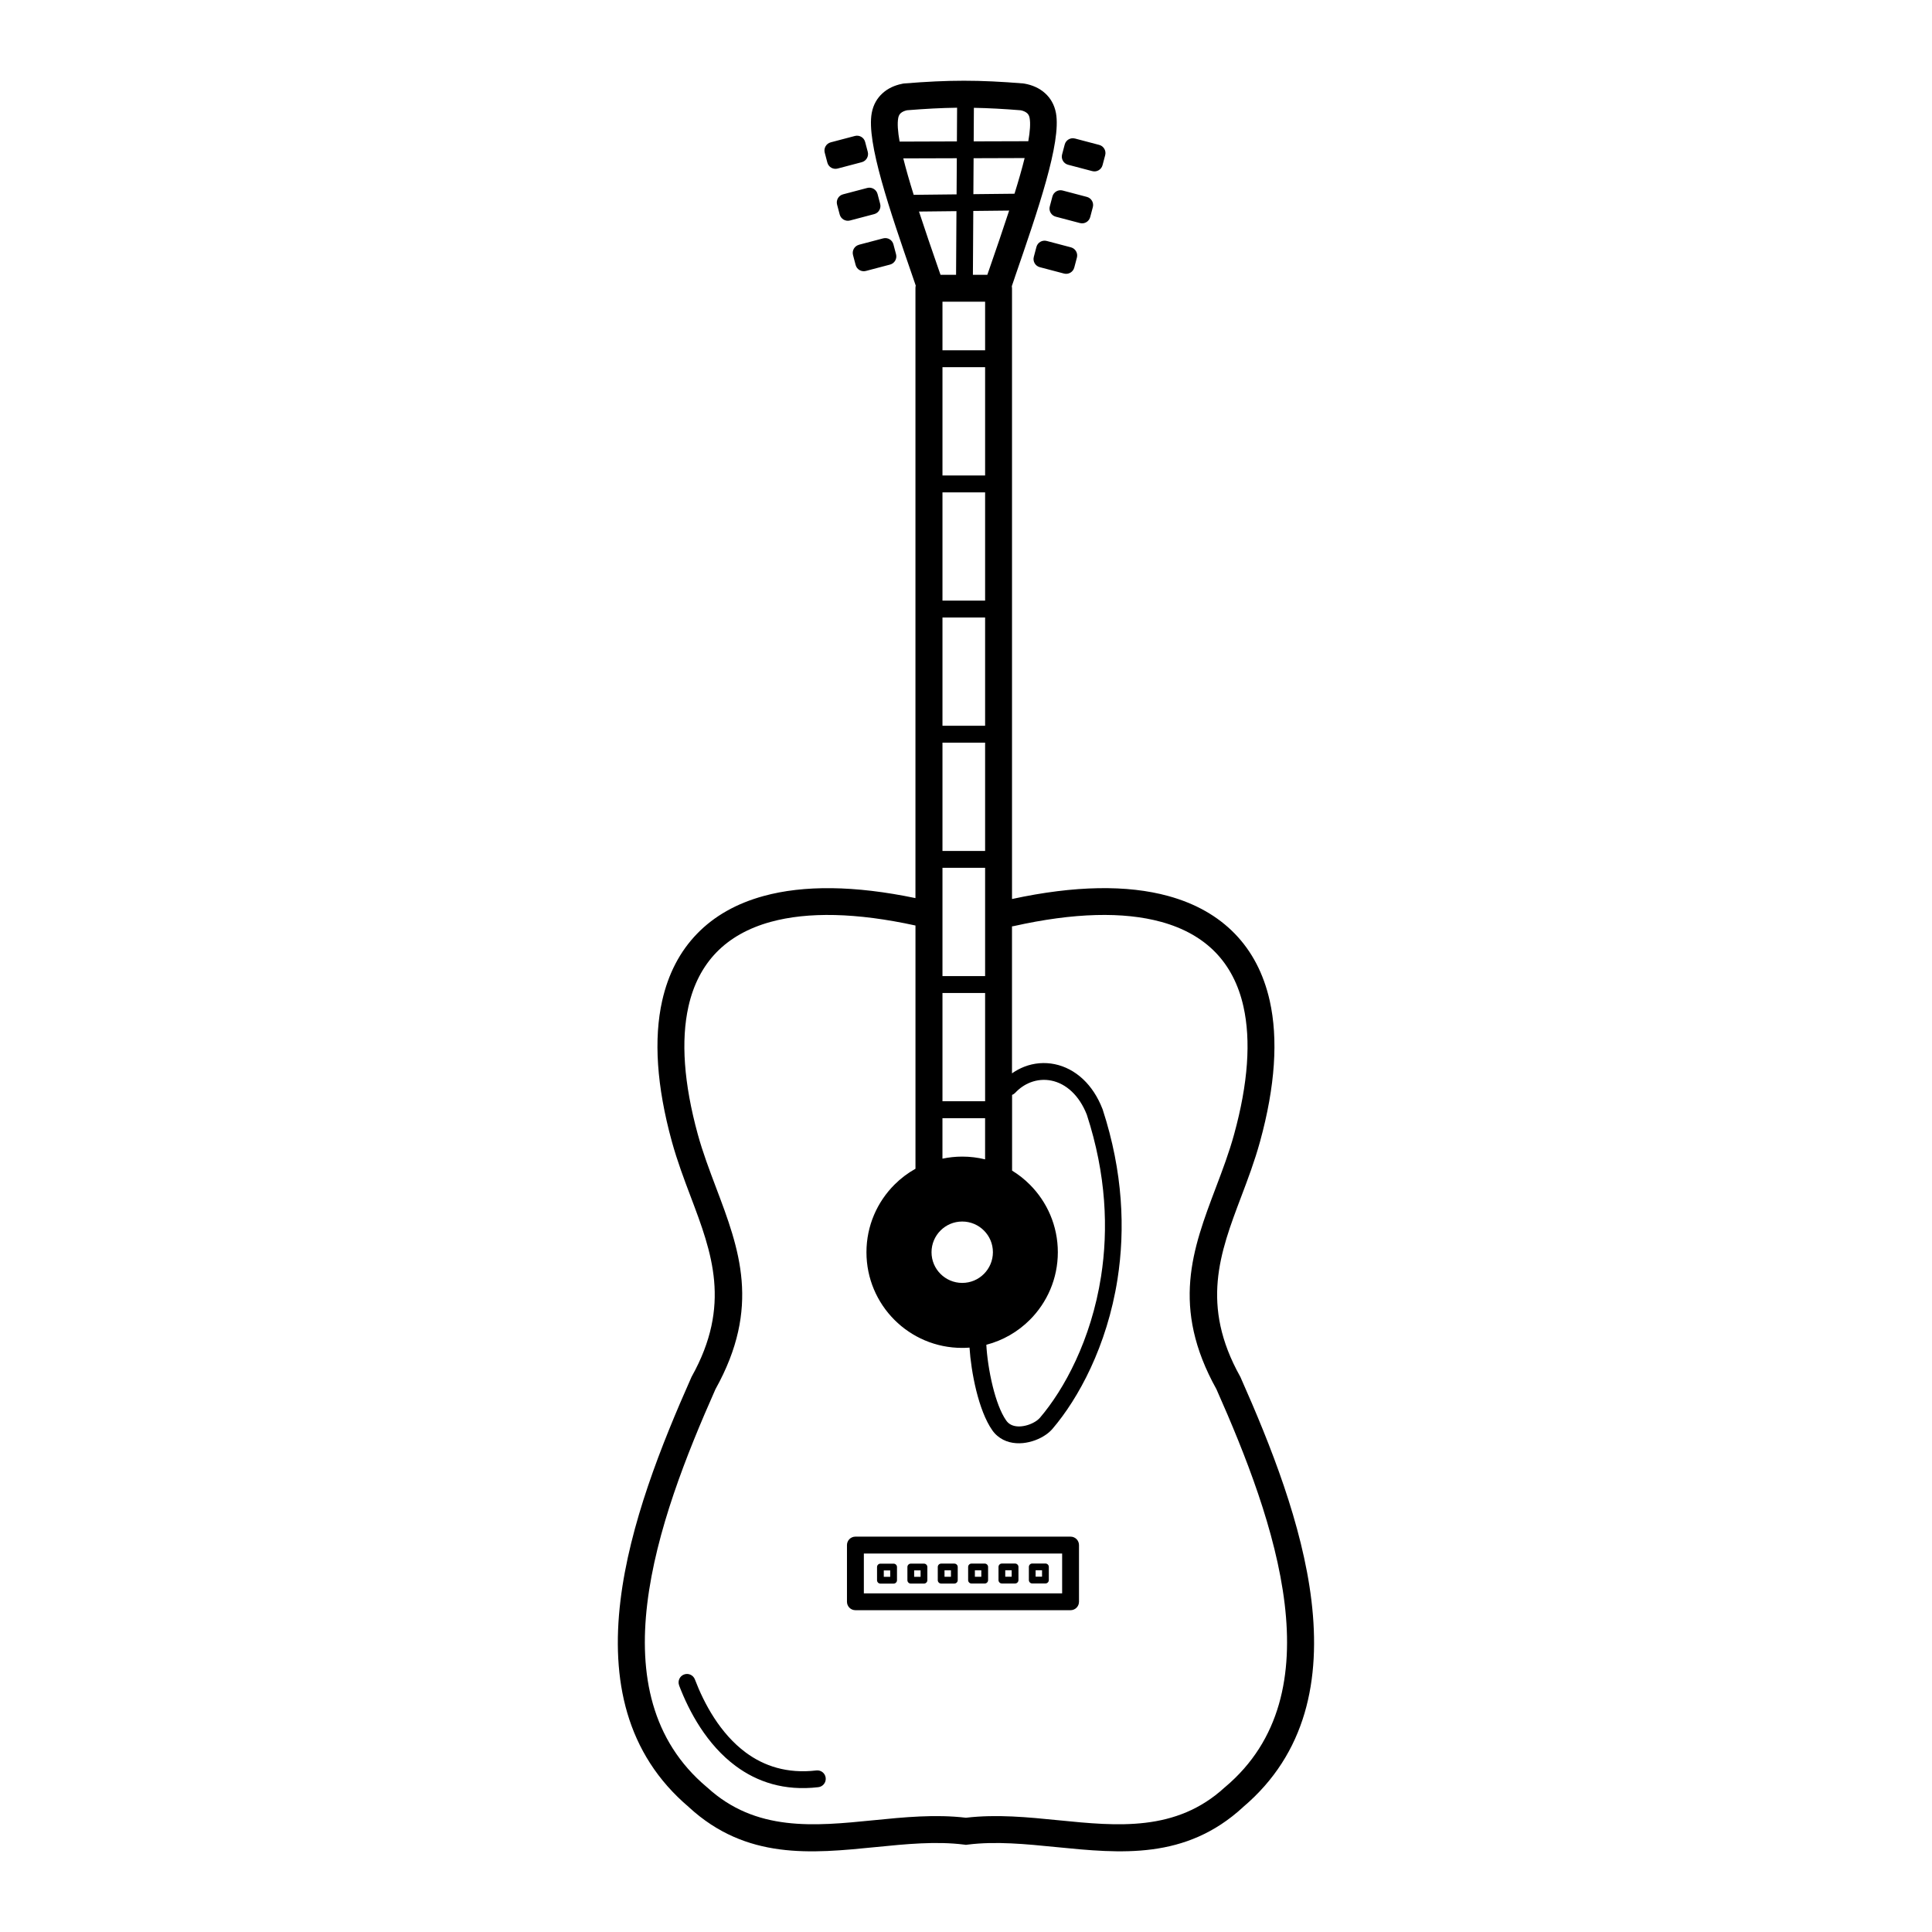 <?xml version="1.0" encoding="UTF-8"?>
<!-- Uploaded to: SVG Repo, www.svgrepo.com, Generator: SVG Repo Mixer Tools -->
<svg fill="#000000" width="800px" height="800px" version="1.1" viewBox="144 144 512 512" xmlns="http://www.w3.org/2000/svg">
 <path d="m386.61 453.75v-64.48c-15.637-3.418-28.523-3.668-38.391-0.957-5.918 1.629-10.73 4.34-14.367 8.086-3.609 3.727-6.106 8.523-7.406 14.352-2.008 8.961-1.242 20.305 2.484 33.883 1.309 4.769 3.09 9.465 4.828 14.082 6.164 16.297 11.973 31.656-0.16 53.453-7.668 17.281-15.77 37.652-18.07 56.863-2.234 18.617 1.043 36.164 15.777 48.559l0.125 0.102c12.863 11.797 28.414 10.254 43.973 8.699 8.219-0.824 16.434-1.637 24.586-0.672 8.152-0.965 16.375-0.152 24.586 0.672 15.559 1.555 31.117 3.098 43.973-8.699l0.125-0.102c14.738-12.395 18.012-29.934 15.777-48.559-2.309-19.211-10.402-39.582-18.07-56.863-12.133-21.797-6.324-37.156-0.16-53.453 1.746-4.609 3.519-9.305 4.828-14.082 3.738-13.578 4.492-24.922 2.484-33.883-1.301-5.828-3.797-10.621-7.406-14.352-3.637-3.746-8.445-6.457-14.367-8.086-10.016-2.754-23.148-2.461-39.121 1.117-0.152 0.035-0.293 0.059-0.445 0.066v38.953c1.031-0.73 2.125-1.309 3.258-1.754 2.578-1 5.356-1.234 8.062-0.68 2.688 0.555 5.289 1.883 7.547 4.016 2.066 1.949 3.836 4.566 5.121 7.875 0.016 0.043 0.023 0.074 0.043 0.117 5.414 16.602 5.981 31.832 3.938 44.922-2.789 17.867-10.438 31.758-17.223 39.691-0.48 0.562-1.066 1.09-1.738 1.555-1.645 1.16-3.871 2.023-6.113 2.242-2.402 0.227-4.844-0.277-6.769-1.914-0.496-0.418-0.949-0.914-1.344-1.477-1.848-2.629-3.25-6.5-4.242-10.48-1.008-4.062-1.605-8.312-1.797-11.43-0.656 0.051-1.309 0.074-1.973 0.074-6.996 0-13.336-2.84-17.918-7.422-4.586-4.586-7.422-10.926-7.422-17.918 0-6.996 2.84-13.336 7.422-17.918 1.637-1.637 3.492-3.047 5.523-4.191zm-62.633 136.89c-0.438-1.148 0.145-2.445 1.293-2.879 1.148-0.438 2.445 0.145 2.879 1.293 2.453 6.434 6.699 14.359 13.492 19.387 4.793 3.551 10.934 5.66 18.699 4.746 1.227-0.145 2.336 0.73 2.477 1.957 0.145 1.227-0.73 2.336-1.957 2.477-9.051 1.066-16.238-1.418-21.883-5.602-7.641-5.652-12.336-14.359-15.012-21.379zm93.582-32.293h3.492c0.496 0 0.898 0.402 0.898 0.898v3.492c0 0.496-0.402 0.898-0.898 0.898h-3.492c-0.496 0-0.898-0.402-0.898-0.898v-3.492c0-0.496 0.402-0.898 0.898-0.898zm2.594 1.789h-1.703v1.703h1.703zm-10.641-1.781h3.492c0.496 0 0.898 0.402 0.898 0.898v3.492c0 0.496-0.402 0.898-0.898 0.898h-3.492c-0.496 0-0.898-0.402-0.898-0.898v-3.492c0-0.496 0.402-0.898 0.898-0.898zm2.594 1.789h-1.703v1.703h1.703zm-10.641-1.781h3.492c0.496 0 0.898 0.402 0.898 0.898v3.492c0 0.496-0.402 0.898-0.898 0.898h-3.492c-0.496 0-0.898-0.402-0.898-0.898v-3.492c0-0.496 0.402-0.898 0.898-0.898zm2.594 1.789h-1.703v1.703h1.703zm-10.641-1.781h3.492c0.496 0 0.898 0.402 0.898 0.898v3.492c0 0.496-0.402 0.898-0.898 0.898h-3.492c-0.496 0-0.898-0.402-0.898-0.898v-3.492c0-0.496 0.402-0.898 0.898-0.898zm2.594 1.789h-1.703v1.703h1.703zm-10.641-1.781h3.492c0.496 0 0.898 0.402 0.898 0.898v3.492c0 0.496-0.402 0.898-0.898 0.898h-3.492c-0.496 0-0.898-0.402-0.898-0.898v-3.492c0-0.496 0.402-0.898 0.898-0.898zm2.594 1.789h-1.703v1.703h1.703zm-10.641-1.781h3.492c0.496 0 0.898 0.402 0.898 0.898v3.492c0 0.496-0.402 0.898-0.898 0.898h-3.492c-0.496 0-0.898-0.402-0.898-0.898v-3.492c0-0.496 0.402-0.898 0.898-0.898zm2.594 1.789h-1.703v1.703h1.703zm-9.227-8.949h57.023c1.234 0 2.234 1 2.234 2.234v15.023c0 1.234-1 2.234-2.234 2.234h-57.023c-1.234 0-2.234-1-2.234-2.234v-15.023c0-1.234 1-2.234 2.234-2.234zm54.789 4.477h-52.547v10.555h52.547zm-13.266-121.54v20.059c1.715 1.051 3.293 2.293 4.703 3.711 4.586 4.586 7.422 10.926 7.422 17.918 0 6.996-2.84 13.336-7.422 17.918-3.141 3.141-7.094 5.457-11.527 6.609 0.145 2.863 0.707 7.047 1.715 11.102 0.875 3.5 2.059 6.844 3.559 8.977 0.184 0.262 0.387 0.48 0.598 0.664 0.898 0.766 2.156 0.992 3.449 0.863 1.453-0.145 2.887-0.707 3.965-1.453 0.371-0.262 0.68-0.539 0.914-0.805 6.375-7.457 13.57-20.555 16.207-37.477 1.941-12.461 1.402-26.98-3.777-42.848-1.023-2.602-2.402-4.644-3.981-6.129-1.645-1.555-3.5-2.512-5.391-2.898-1.871-0.387-3.785-0.219-5.566 0.469-1.461 0.562-2.84 1.484-4.039 2.762-0.234 0.25-0.52 0.438-0.824 0.555zm-25.609-52.188v-161.56c0-0.25 0.023-0.496 0.074-0.738-1.84-5.375-0.016-0.082-0.707-2.066-6.195-17.961-12.402-35.93-10.949-43.68 0.418-2.242 1.453-3.945 2.856-5.215 1.461-1.336 3.273-2.117 5.121-2.492 0.211-0.059 0.43-0.094 0.648-0.109 5.91-0.48 10.855-0.723 15.785-0.723 4.938 0 9.883 0.242 15.785 0.723v0.008c0.117 0.008 0.242 0.023 0.359 0.051 1.949 0.352 3.871 1.148 5.406 2.551 1.395 1.27 2.434 2.973 2.856 5.215 1.453 7.75-4.746 25.711-10.949 43.68-0.688 2 1.176-3.402-0.746 2.207 0.035 0.191 0.051 0.395 0.051 0.598v161.82c16.633-3.602 30.547-3.785 41.438-0.789 7.195 1.98 13.09 5.332 17.609 9.984 4.543 4.676 7.648 10.629 9.254 17.785 2.258 10.078 1.477 22.57-2.57 37.289-1.438 5.231-3.25 10.016-5.031 14.719-5.574 14.738-10.824 28.617-0.234 47.566l0.043 0.082 0.094 0.211c7.926 17.852 16.332 38.961 18.75 59.105 2.492 20.766-1.309 40.48-18.172 54.738l0.008 0.008c-15.215 13.965-32.363 12.25-49.508 10.547-7.984-0.797-15.973-1.594-23.445-0.648l-0.445 0.059-0.445-0.059c-7.473-0.949-15.457-0.152-23.445 0.648-17.145 1.715-34.293 3.418-49.508-10.547l0.008-0.008c-16.859-14.258-20.664-33.973-18.172-54.738 2.418-20.145 10.824-41.254 18.75-59.105l0.094-0.211 0.043-0.082c10.578-18.961 5.332-32.832-0.234-47.566-1.781-4.703-3.586-9.488-5.031-14.719-4.047-14.719-4.828-27.215-2.57-37.289 1.605-7.152 4.711-13.109 9.254-17.785 4.516-4.66 10.41-8.012 17.609-9.984 10.629-2.922 24.148-2.812 40.262 0.547zm18.145 88.125c-1.469-1.469-3.5-2.383-5.75-2.383s-4.281 0.906-5.75 2.383c-1.469 1.469-2.383 3.5-2.383 5.75s0.906 4.281 2.383 5.75c1.469 1.469 3.5 2.383 5.75 2.383s4.281-0.906 5.75-2.383c1.469-1.469 2.383-3.512 2.383-5.75 0-2.25-0.906-4.281-2.383-5.75zm0.312-18.859v-10.914h-11.301v10.73c1.688-0.352 3.441-0.547 5.238-0.547 2.09 0 4.121 0.25 6.062 0.73zm-18.926-255.61 11.371-0.125 0.059-9.574-14.184 0.043c0.723 2.898 1.664 6.156 2.754 9.648zm15.82-0.176 10.898-0.117c1.066-3.418 1.988-6.617 2.688-9.453l-13.527 0.043-0.059 9.539zm9.473 4.348-9.496 0.102-0.102 16.918h3.82c0.117-0.344 0.293-0.84 0.539-1.547 1.82-5.266 3.637-10.539 5.246-15.477zm-13.957 0.152-9.926 0.109c1.586 4.863 3.375 10.043 5.164 15.215 0.242 0.707 0.41 1.199 0.539 1.547h4.121zm-15.062-18.43 15.18-0.051 0.051-8.926c-4.148 0.051-8.379 0.277-13.273 0.672-0.656 0.145-1.25 0.395-1.672 0.773-0.301 0.277-0.539 0.68-0.648 1.242-0.277 1.469-0.117 3.617 0.359 6.289zm19.633-0.059 14.469-0.043c0.461-2.621 0.613-4.734 0.344-6.18-0.109-0.562-0.336-0.965-0.648-1.242-0.418-0.379-1.016-0.629-1.672-0.773-4.566-0.371-8.555-0.586-12.445-0.656l-0.051 8.902zm19.355 26.391 6.406 1.688c1.191 0.312 1.906 1.535 1.586 2.731l-0.695 2.629c-0.312 1.191-1.535 1.906-2.731 1.586l-6.406-1.688c-1.191-0.312-1.906-1.535-1.586-2.731l0.695-2.629c0.312-1.191 1.535-1.906 2.731-1.586zm4.223-13.367 6.406 1.688c1.191 0.312 1.906 1.535 1.586 2.719l-0.695 2.629c-0.312 1.191-1.535 1.906-2.719 1.586l-6.406-1.688c-1.191-0.312-1.906-1.535-1.586-2.719l0.695-2.629c0.312-1.191 1.535-1.906 2.719-1.586zm3.273-13.777 6.406 1.688c1.191 0.312 1.906 1.535 1.586 2.731l-0.695 2.629c-0.312 1.191-1.535 1.906-2.731 1.586l-6.406-1.688c-1.191-0.312-1.906-1.535-1.586-2.731l0.695-2.629c0.312-1.191 1.535-1.906 2.719-1.586zm-57.25 28.145 6.406-1.688c1.191-0.312 2.41 0.395 2.719 1.586l0.695 2.629c0.312 1.191-0.395 2.41-1.586 2.731l-6.406 1.688c-1.191 0.312-2.41-0.395-2.719-1.586l-0.695-2.629c-0.312-1.191 0.395-2.41 1.586-2.719zm-4.223-13.359 6.406-1.688c1.191-0.312 2.41 0.395 2.731 1.586l0.695 2.629c0.312 1.191-0.395 2.41-1.586 2.719l-6.406 1.688c-1.191 0.312-2.41-0.395-2.731-1.586l-0.695-2.629c-0.312-1.191 0.395-2.41 1.586-2.719zm-3.273-13.777 6.406-1.688c1.191-0.312 2.41 0.395 2.719 1.586l0.695 2.629c0.312 1.191-0.395 2.41-1.586 2.731l-6.406 1.688c-1.191 0.312-2.41-0.395-2.719-1.586l-0.695-2.629c-0.312-1.191 0.395-2.41 1.586-2.731zm40.918 254.12v-28.691h-11.301v28.691zm0-33.168v-28.691h-11.301v28.691zm0-33.168v-28.691h-11.301v28.691zm0-33.168v-28.691h-11.301v28.691zm0-33.168v-28.691h-11.301v28.691zm0-33.168v-28.691h-11.301v28.691zm0-33.168v-12.879h-11.301v12.879z"/>
</svg>